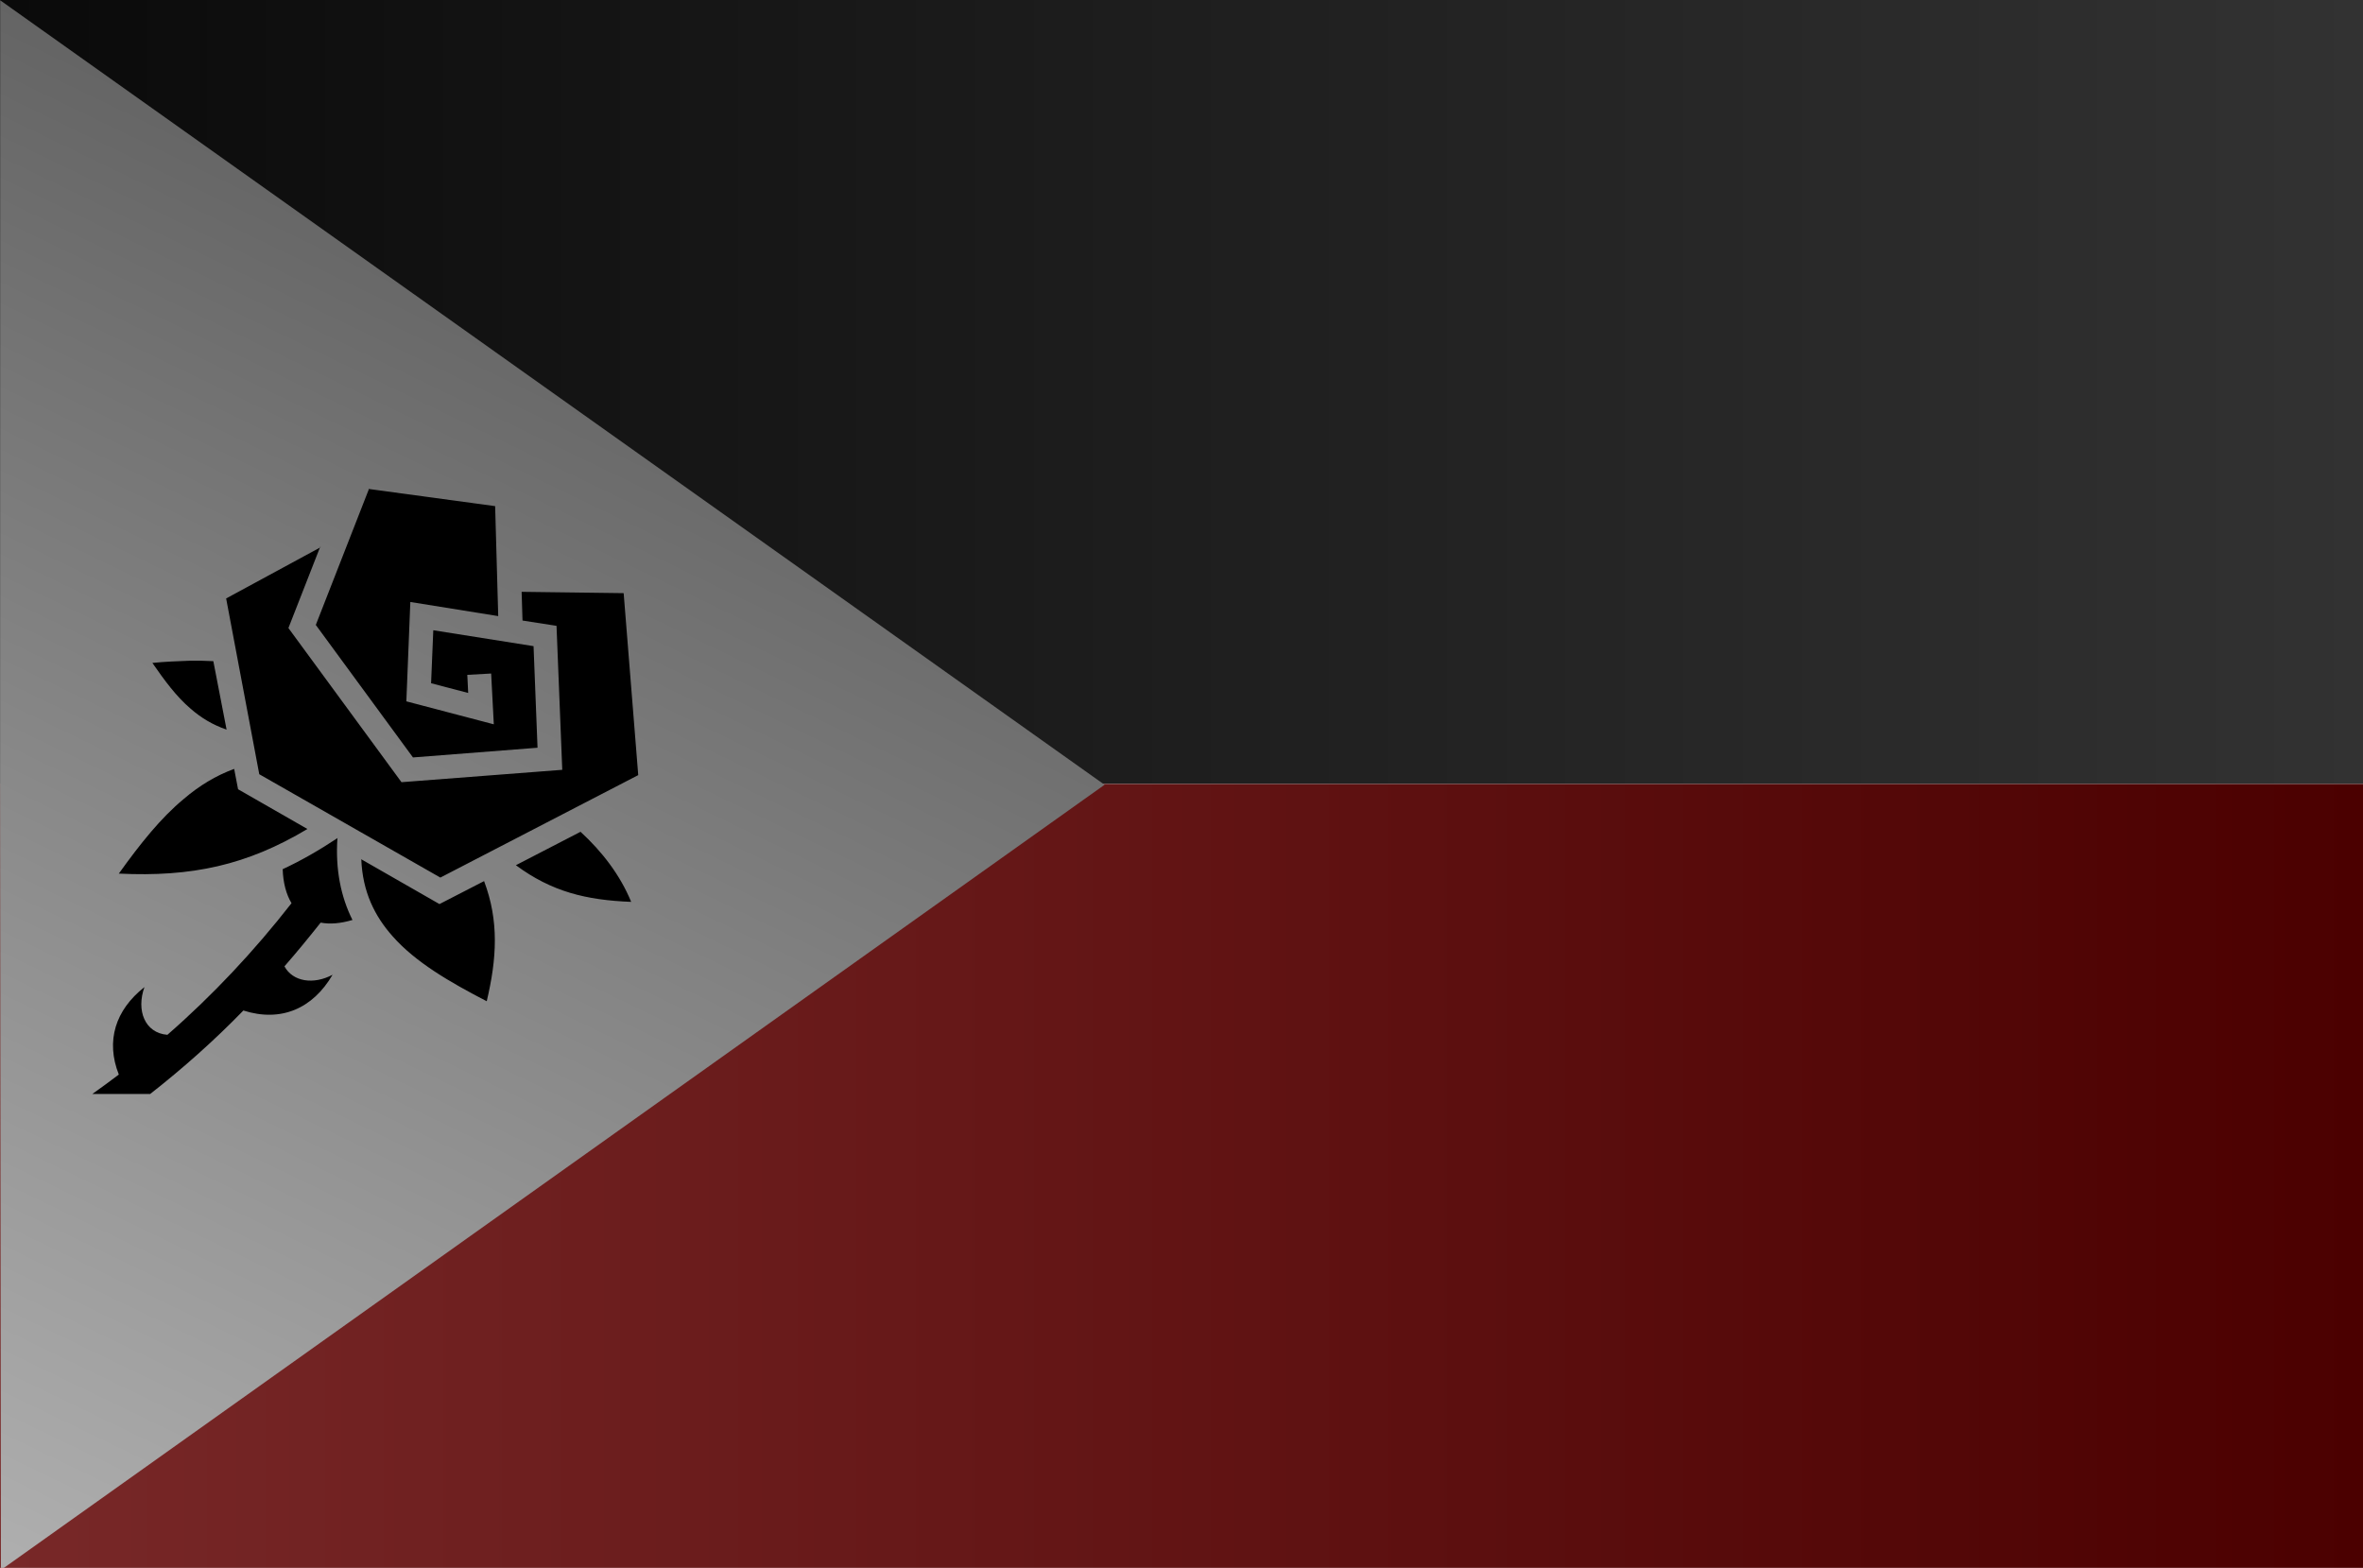<svg height="355mm" viewBox="0 0 535 355" width="535mm" xmlns="http://www.w3.org/2000/svg" xmlns:xlink="http://www.w3.org/1999/xlink"><linearGradient id="a" gradientTransform="scale(1 .5)" gradientUnits="userSpaceOnUse" spreadMethod="pad" x1="0" x2="535" y1="177.5" y2="177.5"><stop offset="0" stop-color="#0a0a0a"/><stop offset="1" stop-color="#323232"/></linearGradient><linearGradient id="b" gradientTransform="matrix(1 0 0 .5 0 177.5)" gradientUnits="userSpaceOnUse" spreadMethod="pad" x1="0" x2="535" y1="177.5" y2="177.5"><stop offset="0" stop-color="#782828"/><stop offset="1" stop-color="#4b0000"/></linearGradient><linearGradient id="c" gradientUnits="userSpaceOnUse" x1="-53.135" x2="85.558" y1="-3.948" y2="-3.948"><stop offset="0" stop-color="#646464"/><stop offset="1" stop-color="#afafaf"/></linearGradient><path d="m0 0h535v177.5h-535z" fill="url(#a)" stroke-width=".202"/><path d="m0 177.5h535v177.5h-535z" fill="url(#b)" stroke-width=".202"/><path d="m16.2 42.5-69.3 27.2 11.1-73.7 11.1-73.7 58.3 46.4 58.3 46.4z" fill="url(#c)" stroke-width=".265" transform="matrix(-.708 2.218 -1.803 -.871 88.111 178.546)"/><path d="m83.5 110.8-12 30.7 22 30 28.2-2.2-.9-23-22.7-3.6-.5 12 8.4 2.2-.2-4.1 5.4-.3.6 11.5-19.8-5.2.9-22.5 19.9 3.2-.7-24.9-28.7-3.9zm-10.9 13.1-21.4 11.6 7.5 39.8 41 23.4 44.8-23.2-3.3-41.2-23.1-.3.2 6.5 7.7 1.2 1.3 32.6-36.4 2.8-25.6-34.9 7.2-18.4zm-27 25.7c-.9 0-1.7 0-2.6 0-2.7.1-5.6.2-8.5.5 2.7 3.9 5.4 7.6 8.7 10.4 2.3 2 4.9 3.6 8.1 4.7l-3-15.5c-.9 0-1.9-.1-2.8-.1zm7.4 24.5c-4.1 1.5-7.9 3.8-11.4 6.8-5.2 4.3-9.9 10.2-14.7 16.9 16.5.8 29-1.9 42.7-10.1l-15.7-9-.9-4.7zm78.5 14.2-14.7 7.6c8.1 6 15.9 7.9 26.1 8.3-2.5-6.1-6.6-11.4-11.5-15.9zm-55 1.4c-4.2 2.8-8.4 5.2-12.5 7.1.1 3.1.8 5.7 2 7.7-8.5 10.9-17.9 20.9-28.1 29.8-5.1-.4-7.1-5.5-5.2-10.8-6.6 5.2-8.8 12.2-5.8 19.8-2 1.5-4 3-6 4.4h13.1c7.4-5.8 14.5-12.1 21.1-18.9 8.5 2.7 15.7-.4 20.2-8.1-4.3 2.3-9 1.6-10.9-1.9 2.8-3.2 5.5-6.5 8.2-9.9 2.1.4 4.5.2 7.2-.6-2.6-5.2-3.9-11.4-3.4-18.6zm5.3 4.9c.3 7.3 3 12.8 7.1 17.4 5.2 5.9 13 10.4 21.3 14.7 2.3-9.7 2.8-18.2-.6-27.2l-10.1 5.2-17.8-10.2z" stroke-width=".29"/></svg>